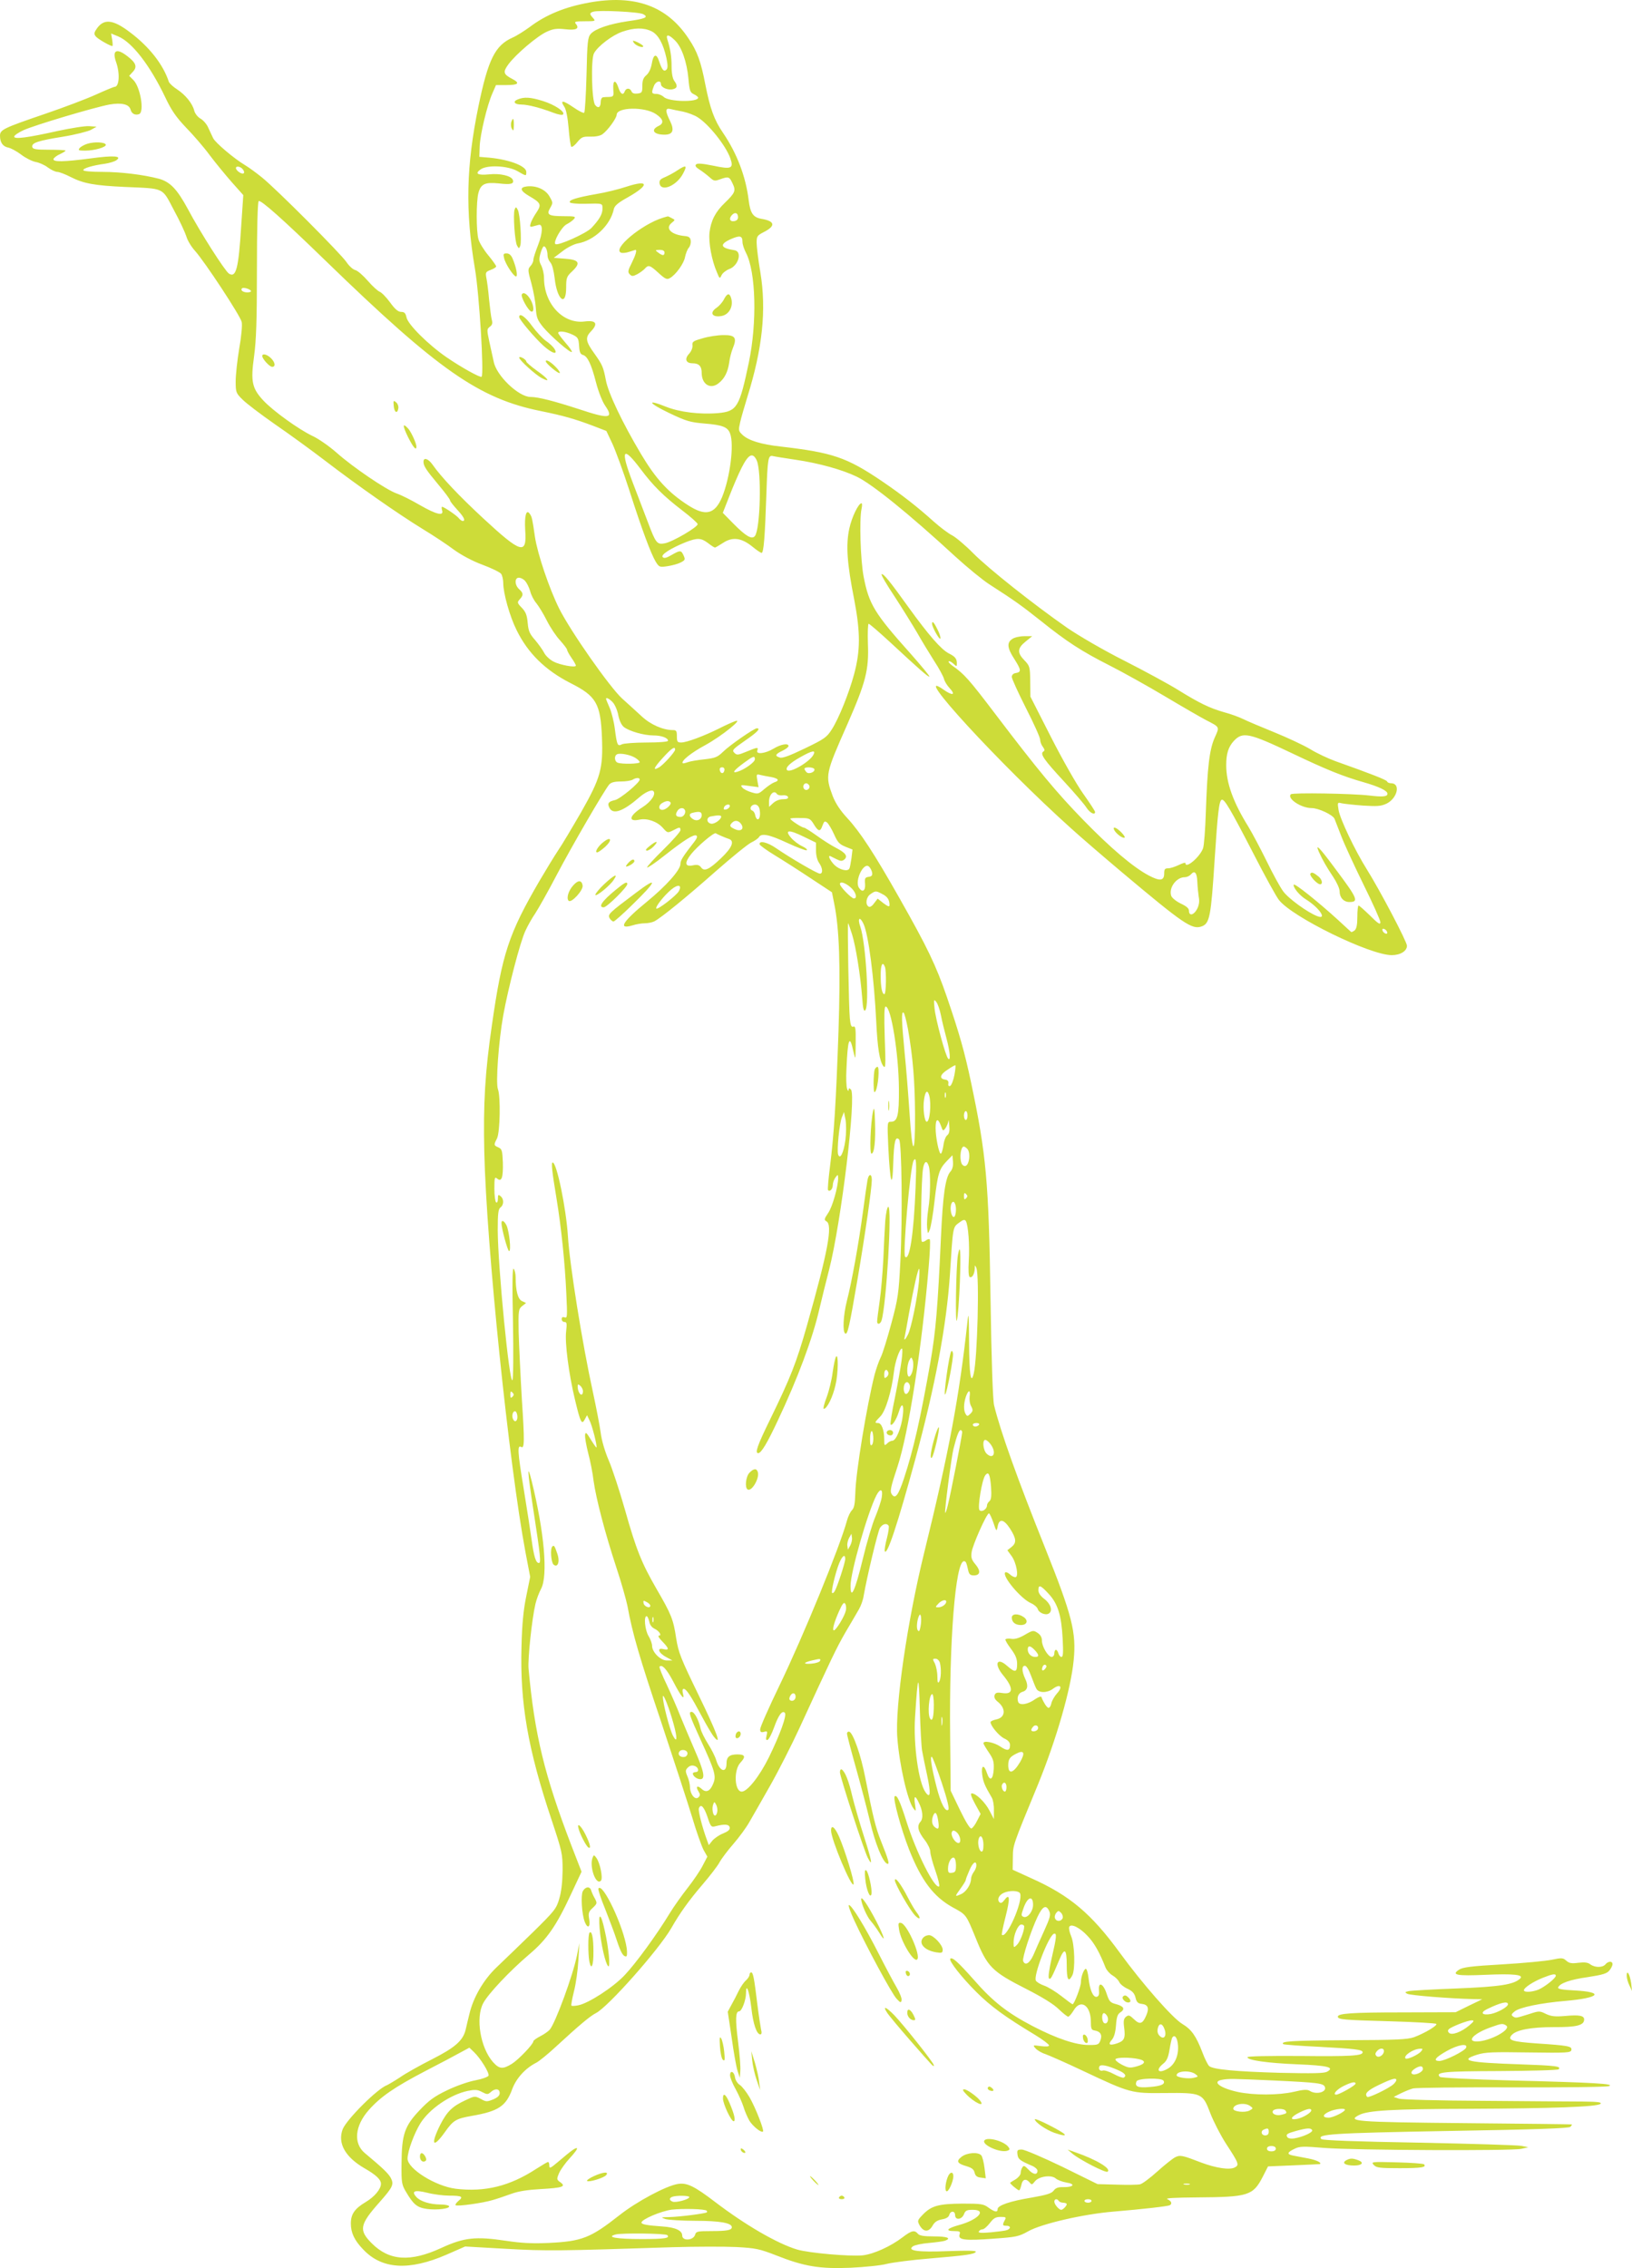 <?xml version="1.0" standalone="no"?>
<!DOCTYPE svg PUBLIC "-//W3C//DTD SVG 20010904//EN"
 "http://www.w3.org/TR/2001/REC-SVG-20010904/DTD/svg10.dtd">
<svg version="1.0" xmlns="http://www.w3.org/2000/svg"
 width="921pt" height="1280pt" viewBox="0 0 921 1280"
 preserveAspectRatio="xMidYMid meet">
<g transform="translate(0,1280) scale(0.1,-0.1)"
fill="#cddc39" stroke="none">
<path d="M3323 12785 c-135 -24 -243 -69 -333 -137 -30 -22 -74 -50 -97 -60
-99 -44 -138 -122 -193 -388 -69 -336 -75 -589 -20 -915 25 -144 52 -596 38
-611 -7 -7 -115 53 -198 110 -103 71 -218 185 -226 225 -5 24 -12 31 -30 31
-17 0 -35 15 -63 54 -22 30 -49 57 -59 60 -10 4 -40 31 -66 61 -26 30 -58 58
-71 61 -13 3 -35 23 -49 44 -30 46 -396 413 -478 479 -31 25 -73 56 -95 69
-62 37 -167 126 -180 152 -7 14 -19 41 -28 60 -8 19 -28 42 -44 51 -16 9 -31
29 -35 45 -10 41 -51 90 -97 120 -22 14 -42 33 -46 42 -32 98 -111 199 -221
281 -96 73 -148 77 -188 16 -14 -21 -14 -28 -3 -41 11 -14 81 -54 93 -54 3 0
2 16 -1 36 l-6 35 39 -16 c80 -33 181 -165 267 -345 35 -74 61 -111 117 -170
40 -41 100 -110 133 -155 33 -44 90 -113 125 -153 l65 -73 -12 -177 c-15 -240
-29 -291 -69 -266 -22 14 -162 233 -231 363 -61 113 -100 154 -163 172 -87 23
-216 39 -320 39 -63 0 -108 4 -108 10 0 11 55 27 123 36 26 4 55 13 64 20 34
24 -15 28 -146 10 -152 -20 -214 -21 -209 -3 2 6 18 19 36 27 17 8 32 17 32
20 0 3 -42 5 -92 5 -77 0 -93 3 -96 16 -4 23 32 35 176 58 67 11 137 29 155
38 l32 18 -41 3 c-23 2 -103 -11 -178 -27 -170 -38 -246 -48 -246 -32 0 7 24
23 52 36 63 29 400 129 485 145 69 12 112 2 120 -29 6 -23 26 -33 48 -25 31
12 7 153 -32 192 l-24 24 21 23 c26 28 18 51 -34 90 -59 45 -84 31 -61 -35 23
-64 18 -140 -8 -140 -5 0 -53 -20 -106 -44 -53 -24 -182 -73 -288 -109 -234
-80 -253 -89 -253 -123 0 -38 16 -61 47 -67 15 -3 48 -21 73 -40 25 -19 61
-37 81 -41 19 -3 51 -17 69 -31 19 -14 43 -25 53 -25 11 0 45 -13 76 -29 73
-37 134 -48 306 -56 227 -10 208 -1 276 -130 33 -60 64 -128 71 -150 6 -22 28
-58 48 -80 55 -61 257 -368 264 -402 4 -17 -2 -84 -14 -150 -11 -66 -20 -149
-20 -185 0 -61 2 -67 38 -102 20 -21 102 -83 182 -139 80 -55 208 -148 285
-207 184 -141 413 -301 550 -385 61 -37 141 -90 178 -118 42 -30 103 -63 160
-84 51 -19 98 -42 105 -51 6 -8 12 -32 12 -52 0 -58 37 -189 75 -265 64 -131
162 -227 305 -300 145 -73 169 -115 177 -305 7 -177 -7 -229 -118 -424 -51
-88 -109 -186 -130 -216 -20 -30 -67 -107 -104 -170 -174 -299 -211 -410 -269
-815 -39 -267 -49 -442 -43 -714 12 -530 139 -1764 233 -2263 l26 -136 -22
-109 c-16 -77 -24 -158 -27 -285 -9 -319 36 -578 170 -978 59 -178 62 -189 62
-285 -1 -67 -7 -120 -19 -160 -16 -56 -27 -69 -150 -190 -73 -71 -164 -159
-202 -195 -75 -71 -133 -171 -155 -265 -7 -27 -16 -67 -21 -88 -15 -62 -59
-101 -191 -168 -67 -34 -148 -79 -179 -101 -32 -21 -66 -41 -75 -45 -54 -20
-227 -193 -249 -248 -30 -79 14 -157 122 -220 65 -37 94 -64 94 -88 0 -30 -37
-74 -86 -103 -62 -37 -84 -68 -84 -121 0 -53 20 -95 69 -146 106 -113 259
-122 471 -30 l105 46 230 -13 c226 -13 303 -12 940 9 132 4 294 4 360 1 109
-6 130 -10 225 -47 159 -63 246 -77 420 -70 80 4 172 13 205 22 33 8 140 22
238 30 212 18 255 24 264 38 4 7 -45 8 -155 4 -173 -7 -235 2 -200 27 10 7 51
16 91 19 41 4 81 9 91 13 37 14 11 24 -63 24 -58 0 -82 4 -91 15 -19 22 -35
19 -85 -19 -69 -53 -165 -96 -227 -103 -72 -7 -302 13 -370 33 -112 34 -290
137 -462 268 -118 90 -159 110 -210 102 -66 -10 -234 -100 -331 -177 -163
-128 -210 -147 -401 -156 -89 -4 -150 -1 -237 12 -173 26 -238 19 -366 -40
-176 -81 -294 -73 -393 26 -74 74 -69 105 43 231 76 86 83 101 65 137 -14 26
-45 56 -147 141 -66 55 -57 154 23 244 66 74 142 127 318 219 80 41 168 88
197 104 l52 28 26 -25 c36 -34 88 -118 82 -133 -3 -7 -36 -19 -73 -26 -39 -7
-108 -31 -160 -56 -73 -35 -103 -57 -157 -114 -84 -89 -100 -136 -101 -301 -1
-108 1 -118 26 -160 42 -71 62 -87 117 -95 57 -8 134 2 125 16 -3 5 -24 9 -47
9 -59 0 -114 17 -137 42 -31 34 -10 42 62 24 35 -9 91 -16 124 -16 71 0 81 -6
51 -30 -12 -10 -19 -21 -16 -24 8 -8 153 12 209 29 25 7 72 23 105 35 40 15
94 23 166 27 123 7 145 14 112 38 -22 15 -22 18 -8 52 9 20 36 58 61 85 25 27
44 52 40 55 -6 6 -30 -11 -105 -75 -45 -38 -51 -41 -51 -23 0 12 -3 21 -7 21
-4 0 -34 -18 -67 -39 -150 -98 -291 -132 -455 -112 -115 15 -271 113 -271 170
0 41 37 142 73 200 51 81 168 161 266 182 41 8 55 8 81 -6 29 -15 33 -15 49
-1 25 23 51 20 51 -5 0 -14 -11 -25 -37 -36 -35 -14 -40 -14 -70 3 -33 17 -34
17 -85 -7 -76 -35 -105 -64 -144 -140 -56 -113 -41 -136 27 -40 47 66 61 75
151 91 151 26 194 55 229 152 23 61 74 117 135 148 16 8 68 50 116 95 127 117
189 169 221 185 68 34 355 358 425 479 49 86 100 157 177 247 42 49 85 105 95
124 10 19 45 66 79 105 33 38 74 94 91 125 18 30 70 123 117 205 47 83 120
227 163 320 183 398 210 455 262 545 31 52 65 111 76 130 11 19 23 53 26 75
19 109 80 363 92 383 15 23 38 29 49 12 3 -5 -1 -37 -10 -71 -9 -33 -14 -66
-12 -72 12 -31 73 154 172 517 112 411 177 758 196 1046 17 270 16 264 51 290
24 18 32 20 39 9 13 -22 22 -137 16 -226 -3 -50 -1 -86 5 -89 13 -8 27 15 29
46 0 23 1 23 9 5 18 -43 6 -511 -15 -597 -16 -64 -25 -5 -26 175 -1 167 -3
182 -10 112 -45 -414 -104 -731 -243 -1295 -95 -385 -166 -870 -152 -1046 11
-150 58 -357 91 -399 14 -19 15 -17 9 22 -8 49 0 55 19 15 25 -48 29 -93 11
-113 -21 -23 -13 -55 26 -104 16 -21 30 -50 30 -64 0 -14 13 -63 29 -108 16
-46 25 -85 21 -88 -25 -16 -129 191 -184 365 -37 117 -55 155 -67 143 -11 -11
36 -184 81 -299 70 -177 139 -268 248 -328 76 -41 74 -40 127 -169 67 -167 92
-192 289 -292 90 -46 153 -85 181 -113 24 -23 48 -42 53 -42 6 0 19 16 31 35
38 66 95 31 97 -59 0 -44 3 -51 21 -54 33 -5 45 -25 33 -56 -9 -24 -14 -26
-65 -26 -73 0 -181 36 -316 106 -144 75 -227 140 -334 263 -88 99 -121 129
-132 118 -10 -11 63 -104 146 -187 82 -82 163 -141 334 -244 42 -26 77 -52 77
-58 0 -7 -16 -8 -47 -4 -45 6 -46 6 -28 -14 9 -10 34 -25 54 -31 20 -7 116
-49 213 -95 267 -126 273 -127 460 -125 211 2 215 0 258 -113 18 -47 58 -125
89 -173 73 -112 76 -120 49 -134 -28 -15 -104 -4 -187 27 -109 42 -121 45
-150 30 -15 -8 -60 -44 -100 -80 -41 -37 -84 -69 -97 -72 -12 -3 -71 -4 -131
-2 l-109 3 -199 98 c-110 53 -213 97 -228 97 -25 0 -28 -3 -25 -27 3 -27 13
-35 83 -65 17 -7 30 -20 30 -27 0 -26 -24 -23 -50 5 -22 23 -28 26 -35 14 -6
-8 -10 -23 -10 -32 0 -10 -12 -25 -27 -35 -16 -9 -30 -18 -32 -20 -5 -3 41
-42 50 -43 4 0 9 14 13 30 6 33 26 39 47 14 11 -14 14 -13 29 6 22 29 93 39
118 17 10 -9 37 -19 60 -23 54 -8 41 -27 -17 -26 -30 1 -44 -5 -55 -20 -11
-15 -38 -24 -124 -39 -122 -20 -192 -44 -192 -65 0 -20 -16 -17 -51 8 -28 21
-42 23 -147 23 -135 -1 -175 -12 -223 -61 -32 -33 -33 -36 -19 -62 22 -38 51
-39 72 -3 12 22 27 32 53 37 25 4 39 13 42 25 7 25 33 24 33 -1 0 -30 38 -26
50 5 8 21 16 25 50 25 81 0 31 -56 -78 -86 -69 -19 -80 -34 -26 -34 31 0 35
-3 29 -20 -9 -30 30 -35 190 -23 129 9 144 12 196 41 75 43 313 98 484 112
167 14 306 30 317 36 15 9 8 24 -14 34 -15 6 43 9 167 10 290 2 316 10 371
116 l30 59 145 6 c79 3 145 7 147 7 14 7 -18 23 -66 32 -31 6 -69 13 -84 16
-37 7 -35 18 7 38 30 15 50 15 172 5 169 -13 1053 -17 1108 -5 l40 9 -40 8
c-22 4 -282 12 -579 18 -349 6 -542 13 -549 20 -28 28 54 34 721 46 486 8 676
15 684 23 7 7 10 13 8 14 -3 1 -273 4 -600 7 -626 6 -670 10 -600 46 50 26
190 34 620 35 468 2 725 11 742 28 9 9 -13 12 -102 13 -63 0 -315 2 -560 4
-245 1 -458 7 -475 12 l-30 10 40 20 c22 11 54 24 70 28 17 4 266 7 555 6 308
-1 535 2 550 7 35 13 -76 20 -555 32 -222 6 -394 15 -399 20 -27 27 19 32 337
33 179 1 329 5 333 10 17 17 -17 21 -219 28 -293 10 -345 21 -242 54 48 15 89
16 292 13 217 -3 238 -2 241 14 4 21 -16 25 -197 37 -138 10 -164 18 -141 46
25 30 109 46 240 46 127 -1 170 10 170 43 0 22 -28 27 -105 20 -58 -5 -79 -3
-110 11 -36 18 -39 18 -94 0 -78 -24 -76 -24 -92 -14 -12 8 -10 13 8 28 27 23
146 48 289 60 193 17 220 50 49 59 -63 3 -95 8 -92 16 8 24 67 45 167 59 84
13 108 20 122 37 10 12 18 28 18 36 0 19 -24 18 -40 -1 -16 -19 -59 -19 -85 0
-14 11 -32 13 -67 9 -39 -5 -52 -3 -69 12 -18 16 -25 17 -82 5 -34 -7 -160
-19 -279 -26 -175 -10 -223 -16 -244 -30 -46 -30 -12 -36 147 -29 161 7 220 1
198 -21 -36 -34 -113 -46 -359 -56 -135 -5 -256 -12 -270 -15 -22 -5 -23 -7
-8 -15 16 -9 243 -27 373 -30 l50 -1 -75 -36 -75 -37 -300 -1 c-286 0 -365 -6
-365 -24 0 -16 31 -19 289 -26 144 -4 264 -11 267 -15 6 -10 -67 -53 -126 -75
-38 -13 -99 -16 -387 -17 -308 -2 -368 -6 -351 -22 3 -3 92 -10 199 -15 205
-11 249 -16 249 -31 0 -20 -68 -24 -352 -21 -184 1 -298 -1 -298 -7 0 -17 112
-33 282 -40 172 -7 212 -17 167 -42 -18 -9 -81 -10 -264 -6 -250 7 -379 19
-401 38 -7 6 -25 41 -39 79 -35 91 -61 128 -113 159 -55 33 -226 228 -352 401
-161 221 -283 324 -500 421 l-105 48 1 68 c1 72 -4 60 143 416 103 253 184
534 200 696 16 159 -8 253 -161 636 -155 387 -251 654 -288 805 -7 28 -15 256
-20 600 -10 663 -24 815 -110 1222 -37 175 -66 276 -136 481 -62 180 -110 280
-267 557 -144 255 -223 375 -295 453 -40 43 -66 83 -82 123 -44 119 -43 124
83 409 103 235 121 304 115 452 -2 62 0 113 4 113 5 0 58 -46 119 -102 166
-154 219 -201 224 -196 3 2 -45 60 -106 129 -204 228 -235 279 -265 434 -18
94 -25 323 -12 383 4 17 4 32 0 32 -17 0 -55 -78 -69 -143 -20 -93 -13 -196
28 -402 35 -185 35 -285 -1 -420 -29 -107 -86 -249 -125 -310 -29 -46 -42 -55
-152 -108 -85 -41 -127 -57 -142 -52 -30 9 -26 19 14 38 19 9 35 21 35 27 0
18 -44 10 -85 -15 -46 -28 -101 -34 -91 -10 7 20 1 19 -62 -7 -48 -20 -54 -20
-68 -6 -14 14 -9 20 60 68 70 48 91 70 67 70 -15 0 -154 -96 -191 -133 -31
-30 -44 -35 -105 -42 -38 -4 -80 -11 -93 -16 -14 -5 -26 -8 -29 -6 -11 12 47
59 127 102 93 51 222 155 168 135 -14 -5 -55 -23 -90 -41 -84 -42 -183 -79
-213 -79 -22 0 -25 4 -25 35 0 30 -3 35 -23 35 -55 0 -126 31 -176 78 -28 26
-78 71 -110 100 -70 64 -291 379 -356 509 -55 111 -121 305 -136 403 -15 104
-17 113 -29 130 -20 30 -31 -11 -26 -92 10 -141 -21 -133 -237 67 -137 127
-238 234 -286 303 -24 34 -51 43 -51 16 0 -23 13 -44 84 -129 37 -44 66 -83
66 -89 0 -5 18 -28 40 -52 39 -42 49 -64 31 -64 -5 0 -15 7 -22 16 -14 17 -84
64 -94 64 -4 0 -3 -9 0 -20 11 -34 -32 -24 -126 30 -48 28 -106 57 -130 65
-60 21 -248 149 -339 230 -41 36 -102 79 -135 94 -78 37 -223 141 -279 201
-64 69 -72 107 -52 250 12 89 16 199 16 492 0 229 4 379 10 383 12 8 134 -100
380 -339 633 -614 864 -776 1213 -846 127 -26 190 -44 291 -82 l78 -30 34 -72
c18 -39 61 -156 95 -261 73 -228 122 -358 149 -404 20 -32 22 -33 68 -26 26 4
59 13 74 21 25 13 26 17 16 39 -14 31 -19 31 -68 3 -29 -17 -42 -20 -50 -12
-13 13 45 50 129 84 67 26 87 25 127 -5 18 -14 35 -25 39 -25 3 0 23 12 45 26
54 36 104 29 165 -20 24 -20 48 -36 53 -36 12 0 19 92 27 330 7 207 10 223 38
216 12 -3 71 -12 130 -21 128 -19 259 -55 342 -95 87 -42 292 -207 560 -454
65 -59 150 -129 189 -154 146 -94 179 -118 289 -205 147 -118 230 -172 390
-253 73 -37 213 -115 312 -174 99 -59 203 -119 230 -133 81 -42 78 -37 50
-100 -30 -68 -41 -164 -50 -420 -3 -97 -10 -190 -16 -205 -19 -50 -99 -117
-99 -83 0 5 -17 0 -37 -10 -21 -10 -48 -19 -60 -19 -19 0 -23 -5 -23 -29 0
-42 -24 -45 -88 -11 -88 47 -214 154 -367 311 -152 156 -256 281 -499 601
-148 195 -175 225 -241 271 -15 11 -24 21 -21 25 3 3 15 -3 26 -13 19 -18 20
-17 20 1 0 27 -10 39 -46 57 -43 22 -114 104 -224 256 -109 152 -146 198 -155
190 -3 -4 30 -60 74 -126 43 -66 100 -158 127 -204 26 -46 70 -118 96 -159 27
-41 51 -86 55 -100 3 -14 17 -37 31 -52 38 -41 18 -46 -33 -10 -197 139 320
-424 720 -783 55 -50 183 -160 285 -246 351 -295 397 -326 451 -307 46 16 53
55 74 381 17 262 25 329 40 334 15 4 48 -51 177 -301 65 -127 130 -245 145
-264 73 -96 514 -312 637 -312 49 0 86 23 86 53 0 23 -153 314 -227 432 -66
105 -151 284 -159 334 -7 43 -6 44 17 38 13 -3 67 -9 120 -13 81 -5 102 -4
134 11 61 30 81 115 25 115 -10 0 -20 4 -22 10 -3 9 -96 45 -290 114 -42 15
-108 46 -145 69 -37 22 -129 65 -203 95 -74 30 -152 63 -174 74 -22 11 -71 29
-109 39 -80 23 -137 50 -261 127 -50 31 -184 104 -300 163 -121 61 -258 141
-325 187 -189 132 -440 331 -528 419 -44 45 -99 91 -120 102 -22 11 -68 46
-104 78 -91 82 -178 150 -291 227 -201 136 -280 162 -573 196 -109 12 -181 34
-215 66 -23 22 -23 26 -13 71 6 27 25 91 41 144 85 272 108 490 73 702 -12 70
-21 145 -21 167 0 36 3 41 40 60 69 35 64 62 -13 75 -47 8 -63 32 -72 105 -16
133 -66 264 -144 379 -51 74 -74 139 -101 276 -24 125 -45 185 -94 257 -122
185 -304 250 -563 203z m307 -65 c32 -17 13 -26 -89 -40 -101 -15 -181 -42
-207 -71 -17 -19 -20 -44 -24 -230 -3 -114 -9 -211 -13 -215 -4 -4 -32 10 -62
31 -60 41 -76 41 -50 2 10 -15 19 -61 24 -121 4 -53 11 -100 15 -104 4 -4 20
8 34 26 24 29 32 32 73 31 28 -1 55 4 68 13 30 21 80 90 81 110 0 44 159 47
222 4 42 -28 47 -52 14 -67 -46 -22 -27 -49 34 -49 47 0 57 24 32 76 -29 58
-28 76 1 69 12 -3 44 -10 72 -15 27 -6 64 -20 81 -31 62 -38 159 -159 185
-231 21 -59 7 -65 -96 -43 -60 12 -89 15 -97 7 -7 -7 -1 -16 18 -28 16 -10 41
-29 57 -43 25 -23 30 -24 60 -13 48 17 53 16 71 -23 20 -41 15 -53 -44 -110
-53 -51 -78 -100 -86 -167 -6 -56 12 -157 42 -225 15 -37 16 -37 26 -16 6 13
26 28 44 35 52 19 74 99 29 106 -80 12 -87 33 -20 63 51 22 65 19 65 -16 0
-14 9 -41 20 -62 56 -108 63 -393 16 -618 -53 -253 -67 -276 -172 -286 -102
-9 -219 5 -296 36 -112 45 -100 21 17 -35 98 -47 120 -53 201 -60 101 -8 131
-20 144 -56 24 -62 0 -249 -45 -359 -41 -97 -93 -110 -192 -46 -112 72 -182
149 -265 288 -105 176 -186 346 -199 418 -14 74 -20 87 -64 149 -50 69 -54 91
-20 126 42 44 29 64 -35 56 -122 -16 -230 99 -230 246 0 22 -7 52 -15 69 -13
23 -14 37 -5 69 6 22 15 40 19 40 11 0 21 -25 21 -53 0 -11 7 -28 16 -38 10
-11 19 -47 24 -88 13 -123 65 -166 65 -54 0 55 3 63 33 91 51 48 41 66 -38 72
l-65 5 49 37 c26 21 65 40 85 44 94 16 186 103 205 194 4 19 24 36 78 66 124
70 121 102 -5 61 -45 -15 -122 -34 -172 -42 -113 -20 -157 -34 -149 -47 3 -5
40 -9 83 -8 104 3 101 3 101 -28 0 -30 -17 -60 -62 -108 -29 -31 -192 -104
-204 -91 -13 12 35 96 63 111 16 8 35 22 42 30 12 14 6 16 -55 16 -89 0 -102
8 -79 47 16 28 16 30 -5 66 -23 39 -75 61 -127 55 -42 -5 -38 -24 11 -53 69
-40 73 -49 44 -93 -14 -20 -29 -48 -33 -61 -6 -20 -4 -23 11 -19 11 3 26 7 34
9 25 7 23 -46 -4 -115 -14 -36 -26 -72 -26 -82 0 -10 -7 -26 -17 -36 -15 -17
-15 -23 6 -98 12 -44 23 -107 25 -140 3 -52 9 -66 41 -106 42 -50 154 -148
162 -140 3 3 -13 26 -36 52 -22 26 -41 51 -41 55 0 14 42 9 80 -9 32 -15 35
-22 38 -64 2 -35 7 -47 22 -51 25 -7 47 -51 74 -157 13 -50 36 -108 51 -129
50 -73 24 -77 -147 -20 -142 46 -230 69 -274 69 -67 0 -194 121 -208 200 -4
19 -15 68 -24 109 -15 70 -15 74 2 87 14 10 17 20 11 41 -4 15 -10 66 -15 113
-4 47 -11 101 -15 120 -6 32 -5 36 24 47 17 6 31 15 31 20 0 4 -20 33 -45 63
-25 30 -50 71 -55 90 -13 46 -13 215 0 262 14 50 37 61 115 53 68 -8 87 -3 79
20 -9 23 -72 38 -135 31 -64 -6 -81 4 -47 28 38 27 153 21 207 -9 52 -30 51
-30 51 -5 0 35 -107 74 -230 82 l-35 3 2 60 c3 68 42 232 72 299 l20 46 60 0
c66 0 77 11 33 34 -52 27 -55 39 -23 83 41 56 165 162 219 185 35 16 56 18
102 13 61 -7 82 3 60 30 -11 13 -4 15 50 15 61 0 62 1 47 18 -21 23 -21 29 1
36 32 10 259 -1 282 -14z m46 -96 c38 -18 67 -70 85 -152 8 -39 8 -57 0 -65
-14 -14 -25 -2 -41 46 -15 48 -33 43 -42 -14 -5 -27 -16 -51 -30 -63 -17 -14
-23 -29 -23 -60 0 -37 -2 -41 -28 -44 -18 -2 -29 2 -33 12 -8 20 -30 21 -38 1
-9 -25 -24 -17 -36 20 -16 48 -32 44 -29 -7 3 -40 2 -43 -21 -45 -14 0 -31 -1
-37 -2 -7 -1 -13 -12 -13 -25 0 -32 -14 -40 -31 -19 -20 23 -25 259 -7 292 21
40 104 103 160 122 66 23 120 24 164 3z m133 -52 c38 -37 67 -121 76 -215 6
-70 10 -79 31 -89 13 -6 24 -15 24 -19 0 -27 -167 -24 -194 4 -10 9 -28 17
-42 17 -27 0 -29 6 -14 44 10 28 40 36 40 11 0 -19 41 -36 69 -28 24 6 26 20
6 47 -9 12 -15 43 -15 80 0 57 -7 101 -24 154 -10 31 9 28 43 -6z m-2439 -727
c7 -9 10 -19 6 -22 -8 -9 -38 9 -44 25 -5 17 23 15 38 -3z m2795 -271 c0 -12
-8 -20 -22 -22 -25 -4 -31 16 -11 36 17 17 33 10 33 -14z m-2749 -415 c3 -5
-6 -9 -20 -9 -24 0 -41 12 -30 23 7 7 43 -3 50 -14z m2200 -1007 c70 -93 127
-150 235 -233 46 -35 84 -69 86 -76 5 -15 -141 -101 -186 -109 -43 -8 -50 0
-95 120 -19 50 -58 151 -86 225 -71 186 -56 209 46 73z m654 51 c29 -61 21
-390 -10 -428 -17 -21 -51 -1 -123 72 l-58 59 37 94 c20 52 51 125 70 162 38
75 62 87 84 41z m-1306 -682 c9 -10 22 -36 28 -57 5 -21 21 -52 35 -68 13 -16
40 -60 59 -98 19 -38 53 -89 75 -112 21 -24 39 -47 39 -52 0 -5 11 -26 25 -46
14 -20 25 -40 25 -44 0 -13 -89 3 -127 23 -21 11 -44 33 -52 49 -8 16 -31 48
-51 72 -31 35 -38 51 -42 97 -4 44 -11 62 -33 85 -27 28 -27 31 -12 48 22 24
21 35 -3 57 -26 23 -27 65 -2 65 11 0 27 -8 36 -19z m494 -684 c12 -13 26 -45
31 -72 6 -31 18 -56 31 -67 30 -24 114 -48 167 -48 46 0 83 -14 83 -30 0 -6
-50 -10 -121 -10 -66 0 -129 -5 -139 -10 -25 -13 -28 -6 -40 85 -5 42 -19 97
-30 122 -11 25 -20 47 -20 49 0 11 19 1 38 -19z m3832 -287 c195 -93 286 -130
405 -164 87 -25 135 -48 135 -65 0 -17 -28 -19 -103 -10 -91 11 -432 17 -442
7 -24 -23 57 -78 117 -78 38 0 118 -37 129 -60 3 -8 21 -53 39 -100 18 -47 75
-170 126 -274 52 -105 94 -199 94 -210 0 -16 -12 -9 -58 37 -32 31 -61 57 -65
57 -4 0 -7 -29 -7 -64 0 -45 -5 -67 -15 -76 -9 -7 -18 -11 -20 -9 -3 2 -35 32
-72 66 -115 105 -248 211 -252 201 -5 -15 32 -61 70 -84 75 -47 121 -116 63
-94 -55 21 -165 101 -193 141 -17 23 -58 98 -92 168 -34 69 -81 158 -104 196
-85 137 -125 246 -125 347 0 65 12 103 43 137 50 53 85 46 327 -69z m-3480 20
c0 -13 -68 -88 -92 -101 -36 -20 -29 -2 23 55 49 54 69 67 69 46z m780 -30
c-22 -40 -130 -103 -148 -86 -12 13 15 40 74 73 69 39 90 42 74 13z m-1004
-17 c13 -8 24 -19 24 -24 0 -10 -100 -12 -124 -3 -19 7 -21 40 -3 48 19 8 77
-4 103 -21z m674 -8 c0 -16 -60 -59 -99 -70 -33 -10 -20 8 37 50 53 39 62 42
62 20z m-172 -62 c-4 -22 -22 -20 -26 1 -2 10 3 16 13 16 10 0 15 -7 13 -17z
m507 8 c9 -16 -30 -32 -43 -19 -7 7 -12 16 -12 20 0 11 48 10 55 -1z m-242
-46 c41 -8 48 -20 16 -30 -11 -4 -36 -21 -55 -37 -33 -29 -37 -30 -73 -19 -21
6 -45 18 -52 27 -12 15 -9 16 39 9 l53 -7 -7 37 c-6 36 -6 38 17 32 13 -3 41
-9 62 -12z m-743 -14 c0 -18 -111 -110 -140 -116 -37 -8 -44 -19 -30 -45 21
-38 77 -18 167 60 33 29 70 46 80 36 17 -16 -12 -60 -61 -91 -76 -48 -84 -85
-16 -70 42 9 100 -11 131 -47 26 -29 27 -29 57 -14 38 20 42 20 42 1 0 -8 -44
-58 -97 -110 -53 -52 -94 -97 -91 -100 3 -3 48 27 99 68 112 88 165 121 179
112 7 -4 3 -16 -10 -33 -67 -86 -80 -107 -80 -127 0 -34 -79 -123 -190 -214
-137 -112 -165 -158 -81 -133 21 7 53 12 70 12 18 0 42 5 54 11 41 22 182 137
347 283 91 80 181 153 200 162 19 9 39 23 43 30 14 24 58 15 159 -32 54 -25
104 -44 110 -42 7 3 -4 13 -25 23 -20 9 -49 31 -64 49 -37 44 -11 46 74 4 l68
-33 0 -45 c0 -27 7 -55 18 -70 20 -29 22 -60 4 -60 -15 0 -166 88 -246 143
-50 35 -99 46 -94 22 1 -5 39 -33 85 -61 46 -28 137 -86 203 -130 l120 -79 12
-60 c30 -144 37 -356 25 -724 -14 -402 -25 -579 -48 -764 -9 -70 -14 -130 -11
-133 11 -11 27 7 27 30 0 12 7 31 15 42 14 18 14 18 15 -4 0 -47 -32 -163 -57
-198 -22 -33 -23 -38 -9 -46 36 -20 9 -168 -110 -588 -60 -211 -92 -292 -208
-530 -72 -147 -87 -190 -67 -190 17 0 51 57 110 183 113 239 197 464 235 630
13 56 38 156 55 222 68 265 155 985 123 1017 -9 9 -12 9 -13 -3 0 -8 -4 -6 -8
6 -5 11 -7 63 -4 115 7 170 18 196 39 97 12 -52 12 -52 13 47 1 81 -1 97 -13
93 -11 -5 -16 6 -20 46 -6 56 -14 537 -10 537 2 0 12 -29 23 -64 21 -68 47
-230 57 -360 4 -59 9 -75 17 -67 25 25 3 383 -28 472 -17 48 -3 61 18 16 28
-59 60 -306 72 -552 7 -147 19 -224 40 -251 13 -17 14 3 8 159 -4 128 -3 177
5 177 31 0 74 -269 75 -465 1 -150 -8 -185 -45 -185 -21 0 -21 -2 -15 -142 10
-204 23 -247 28 -93 4 124 12 156 33 135 15 -15 20 -443 7 -690 -9 -179 -13
-208 -51 -349 -23 -85 -49 -170 -60 -191 -10 -20 -25 -63 -34 -96 -44 -174
-107 -554 -109 -669 -2 -60 -6 -84 -19 -97 -9 -9 -22 -35 -28 -58 -39 -146
-245 -649 -381 -931 -60 -124 -109 -235 -109 -247 0 -16 5 -19 21 -15 20 6 21
3 15 -21 -5 -21 -3 -27 6 -24 7 3 23 33 36 69 25 70 46 99 61 84 13 -13 -26
-121 -90 -252 -53 -107 -121 -193 -153 -193 -41 0 -47 122 -7 164 31 33 26 46
-17 46 -45 0 -62 -14 -62 -51 0 -58 -39 -45 -58 18 -6 21 -27 62 -46 92 -19
30 -38 68 -42 85 -10 49 -35 96 -51 96 -19 0 -13 -17 52 -160 80 -174 88 -203
70 -245 -17 -43 -40 -53 -65 -30 -25 23 -36 14 -18 -14 10 -16 10 -23 0 -33
-18 -18 -46 14 -48 55 0 17 -7 47 -15 64 -12 29 -11 35 3 49 10 10 23 14 37 9
24 -7 29 -35 6 -35 -8 0 -15 -4 -15 -8 0 -14 23 -32 42 -32 30 0 22 43 -33
168 -28 64 -64 151 -81 192 -16 41 -50 119 -75 173 -26 53 -44 100 -41 102 14
15 41 -14 78 -85 43 -83 66 -111 54 -66 -4 16 -2 26 4 26 15 0 40 -38 101
-152 28 -53 60 -107 71 -120 45 -54 16 24 -90 242 -98 202 -111 234 -124 315
-16 108 -28 136 -111 279 -84 146 -114 219 -179 450 -30 105 -71 230 -91 276
-21 49 -40 113 -45 155 -5 38 -25 142 -44 230 -60 274 -131 718 -141 880 -10
157 -63 415 -86 415 -9 0 -4 -48 22 -205 26 -158 47 -357 55 -533 6 -130 6
-142 -9 -136 -12 4 -17 1 -17 -10 0 -9 7 -16 16 -16 13 0 14 -9 9 -53 -8 -63
15 -241 50 -386 31 -129 38 -143 55 -111 l13 24 13 -27 c15 -27 46 -149 40
-155 -2 -1 -16 19 -32 45 -24 39 -29 44 -32 27 -2 -12 6 -58 17 -102 12 -44
26 -115 31 -159 14 -100 65 -296 129 -490 28 -84 55 -181 62 -215 28 -155 68
-291 190 -654 71 -214 150 -456 175 -538 24 -82 54 -165 65 -186 l21 -37 -26
-50 c-14 -28 -52 -84 -85 -126 -32 -41 -78 -105 -101 -143 -72 -119 -192 -284
-255 -350 -65 -69 -204 -159 -262 -170 -19 -4 -36 -4 -38 -2 -3 3 4 39 14 80
11 42 22 120 25 174 l6 99 -14 -70 c-22 -110 -122 -383 -154 -419 -9 -10 -34
-27 -54 -37 -21 -11 -38 -23 -38 -28 0 -16 -83 -103 -121 -127 -52 -32 -71
-30 -107 10 -71 81 -99 249 -55 332 28 53 150 182 258 274 102 86 155 163 238
342 l59 126 -57 147 c-152 396 -208 627 -242 998 -5 58 19 282 39 367 6 25 20
63 32 85 39 76 18 317 -53 606 -27 108 -25 62 8 -154 42 -272 45 -307 32 -307
-17 0 -28 37 -41 132 -6 45 -27 179 -46 296 -33 200 -35 240 -13 227 19 -12
20 29 4 271 -8 137 -16 307 -18 377 -2 122 -1 130 20 147 l22 17 -23 11 c-23
10 -36 57 -36 136 0 17 -5 38 -11 46 -7 11 -9 -78 -4 -300 3 -176 2 -321 -3
-328 -17 -25 -82 638 -83 846 0 94 3 118 15 128 20 14 21 48 1 64 -13 11 -15
8 -15 -14 0 -16 -4 -25 -10 -21 -5 3 -10 38 -10 77 0 63 2 69 16 57 25 -21 34
6 32 91 -3 67 -5 76 -25 85 -27 12 -27 14 -8 51 17 34 21 236 5 278 -13 34 4
271 30 416 28 154 95 413 125 477 13 29 38 73 56 99 17 26 72 123 121 217 86
164 266 473 296 510 11 12 30 17 66 17 28 0 58 5 66 10 19 12 40 13 40 1z
m956 -32 c10 -17 -13 -36 -27 -22 -12 12 -4 33 11 33 5 0 12 -5 16 -11z m-181
-50 c4 -5 18 -9 33 -7 14 2 27 -3 29 -9 3 -9 -6 -13 -28 -13 -20 0 -42 -9 -56
-22 l-23 -21 0 29 c0 42 29 69 45 43z m-602 -46 c11 -10 -24 -43 -45 -43 -23
0 -24 26 0 39 20 12 36 14 45 4z m335 -25 c-3 -7 -12 -14 -21 -16 -12 -2 -15
1 -11 12 7 19 38 22 32 4z m168 -12 c7 -31 2 -62 -11 -59 -6 1 -11 12 -13 23
-2 12 -10 24 -17 26 -19 8 -7 34 16 34 11 0 21 -9 25 -24z m-422 -5 c10 -15
-5 -41 -23 -41 -25 0 -32 10 -20 31 10 20 34 25 43 10z m96 -31 c0 -24 -26
-37 -48 -23 -23 14 -26 31 -5 36 40 10 53 7 53 -13z m110 -8 c0 -17 -39 -44
-57 -40 -27 5 -28 36 -1 41 40 8 58 7 58 -1z m520 -39 c27 -46 39 -49 51 -13
10 26 13 29 27 18 8 -7 26 -37 39 -66 20 -45 30 -56 64 -70 l40 -16 -6 -50
c-4 -28 -9 -54 -12 -58 -10 -18 -56 -6 -84 21 -26 27 -40 58 -21 49 4 -2 19
-10 34 -17 22 -11 30 -11 42 -2 23 19 8 39 -47 67 -27 14 -77 46 -110 70 -34
24 -65 44 -71 44 -11 0 -76 42 -76 50 0 3 25 5 55 4 51 0 57 -3 75 -31z m-406
-5 c17 -27 -4 -42 -37 -27 -30 14 -32 20 -15 37 16 16 38 12 52 -10z m-114
-65 c14 -6 33 -14 43 -17 34 -11 19 -49 -43 -108 -69 -66 -96 -78 -114 -52
-10 13 -21 16 -45 11 -46 -10 -50 14 -10 64 34 43 127 122 138 117 3 -2 17 -9
31 -15z m852 -208 c2 -15 -3 -21 -20 -23 -20 -3 -23 -8 -20 -40 3 -40 -16 -51
-35 -21 -25 40 28 148 58 118 8 -8 15 -23 17 -34z m1835 -51 c1 -27 5 -65 8
-85 5 -25 2 -46 -9 -68 -18 -35 -46 -42 -46 -11 0 14 -14 26 -46 41 -25 12
-49 31 -54 43 -16 45 28 106 76 106 12 0 27 7 34 15 22 26 35 11 37 -41z
m-1958 -30 c30 -25 42 -64 20 -64 -14 0 -79 67 -79 81 0 17 28 9 59 -17z
m-968 -23 c-14 -25 -119 -106 -127 -98 -8 8 43 73 85 108 38 31 61 26 42 -10z
m1148 -16 c29 -14 41 -33 41 -62 0 -12 -8 -9 -34 10 l-33 26 -20 -26 c-11 -16
-24 -24 -31 -19 -20 12 -14 54 10 70 28 20 32 20 67 1z m2849 -214 c3 -8 -1
-12 -9 -9 -7 2 -15 10 -17 17 -3 8 1 12 9 9 7 -2 15 -10 17 -17z m-2834 -197
c9 -24 7 -154 -3 -154 -13 0 -21 38 -21 108 0 59 11 80 24 46z m316 -273 c6
-31 20 -89 31 -129 21 -78 25 -132 10 -116 -15 14 -71 222 -77 284 -5 50 -4
53 10 36 8 -10 20 -44 26 -75z m-186 -78 c28 -159 39 -295 40 -480 1 -244 -15
-241 -31 4 -7 104 -19 258 -28 344 -17 179 -19 233 -6 225 5 -3 16 -45 25 -93z
m262 -260 c-6 -31 -17 -58 -24 -61 -9 -3 -12 3 -10 14 2 13 -4 20 -19 22 -34
5 -28 29 15 56 20 14 40 25 43 25 3 1 1 -25 -5 -56z m-142 -115 c13 -49 3
-148 -14 -148 -13 0 -23 78 -15 126 7 48 19 57 29 22z m93 -10 c-3 -7 -5 -2
-5 12 0 14 2 19 5 13 2 -7 2 -19 0 -25z m123 -103 c0 -14 -4 -25 -10 -25 -5 0
-10 11 -10 25 0 14 5 25 10 25 6 0 10 -11 10 -25z m-689 -138 c-10 -73 -30
-113 -41 -82 -8 24 7 175 21 210 l12 30 9 -45 c4 -26 4 -74 -1 -113z m575 27
c-9 -6 -19 -32 -22 -58 -4 -25 -10 -46 -15 -46 -10 0 -29 92 -29 145 0 53 13
58 30 13 11 -32 12 -32 26 -14 7 11 15 29 16 40 1 12 3 1 5 -24 3 -32 0 -47
-11 -56z m112 -76 c22 -22 12 -98 -13 -98 -7 0 -16 7 -19 16 -12 32 -4 94 13
94 4 0 12 -5 19 -12z m-94 -129 c-29 -32 -43 -132 -54 -374 -18 -397 -29 -525
-59 -700 -57 -323 -96 -496 -150 -659 -31 -93 -48 -116 -67 -90 -13 17 -9 38
31 158 62 188 138 673 176 1128 7 81 10 151 6 154 -4 4 -13 1 -22 -6 -9 -7
-19 -10 -23 -6 -8 9 -3 355 7 411 7 44 22 50 33 13 10 -37 9 -164 -3 -238 -6
-38 -9 -86 -7 -107 4 -38 4 -38 15 -12 6 15 19 87 27 162 18 156 26 180 69
225 l32 33 3 -36 c2 -25 -3 -43 -14 -56z m-197 -91 c-10 -258 -34 -415 -59
-390 -15 15 29 513 48 543 15 24 17 -4 11 -153z m285 -60 c-9 -9 -12 -7 -12
12 0 19 3 21 12 12 9 -9 9 -15 0 -24z m-57 -63 c0 -21 -5 -40 -11 -42 -13 -4
-24 40 -17 68 9 33 28 15 28 -26z m-209 -407 c-10 -99 -44 -264 -62 -299 -17
-33 -24 -37 -18 -11 2 9 13 69 24 132 28 151 50 250 57 250 3 0 2 -33 -1 -72z
m-98 -445 c-5 -38 -22 -133 -38 -212 -17 -79 -27 -147 -24 -150 9 -9 33 29 46
71 17 58 31 46 23 -19 -8 -70 -38 -143 -59 -143 -8 0 -22 -7 -30 -16 -15 -14
-16 -12 -16 25 0 51 -15 91 -35 91 -21 0 -19 4 13 37 30 30 64 143 77 253 6
55 32 130 45 130 4 0 3 -30 -2 -67z m63 -53 c-3 -18 -12 -35 -19 -38 -16 -5
-16 61 -1 91 12 21 12 21 20 1 4 -12 4 -36 0 -54z m-138 -14 c3 -8 -1 -20 -9
-26 -12 -10 -14 -8 -14 14 0 28 14 35 23 12z m121 -72 c7 -19 -11 -57 -25 -49
-5 4 -9 16 -9 29 0 36 23 50 34 20z m-1844 -35 c0 -11 -4 -19 -9 -19 -10 0
-21 24 -21 47 0 13 3 13 15 3 8 -7 15 -21 15 -31z m-398 -31 c-9 -9 -12 -7
-12 12 0 19 3 21 12 12 9 -9 9 -15 0 -24z m2580 1 c-2 -17 1 -42 9 -55 11 -21
10 -27 -5 -42 -15 -15 -18 -15 -26 -2 -13 20 -12 60 1 99 14 40 27 40 21 0z
m-2552 -115 c0 -26 -17 -33 -26 -9 -8 20 3 48 16 40 5 -3 10 -17 10 -31z
m2605 -44 c-3 -5 -13 -10 -21 -10 -8 0 -14 5 -14 10 0 6 9 10 21 10 11 0 17
-4 14 -10z m-604 -113 c-8 -8 -11 1 -11 29 0 53 14 67 18 19 2 -21 -1 -42 -7
-48z m509 71 c0 -18 -66 -353 -81 -412 -6 -26 -13 -45 -15 -43 -5 5 35 315 47
362 19 75 31 105 40 105 5 0 9 -6 9 -12z m164 -73 c30 -45 11 -82 -25 -49 -23
21 -27 87 -5 78 8 -3 22 -16 30 -29z m-1 -237 c3 -50 1 -70 -9 -79 -8 -6 -14
-17 -14 -24 0 -21 -29 -40 -42 -27 -13 13 14 175 33 198 18 22 26 6 32 -68z
m-617 -57 c-3 -21 -20 -71 -36 -110 -17 -39 -49 -147 -71 -239 -43 -178 -69
-235 -69 -150 0 77 97 414 146 510 22 42 38 36 30 -11z m630 -143 c17 -51 18
-52 24 -23 8 48 35 43 70 -11 36 -57 38 -80 8 -104 l-23 -18 24 -33 c27 -37
42 -119 21 -119 -8 0 -22 7 -32 17 -10 9 -21 13 -25 10 -20 -20 89 -150 146
-174 18 -8 35 -23 38 -34 6 -20 44 -36 62 -24 23 14 11 54 -24 81 -23 17 -35
35 -35 50 0 34 12 30 58 -20 52 -56 72 -121 79 -253 4 -78 3 -103 -7 -103 -6
0 -14 9 -17 20 -3 11 -9 20 -14 20 -5 0 -9 -9 -9 -20 0 -11 -7 -20 -15 -20
-20 0 -55 58 -55 92 0 18 -8 33 -25 44 -23 15 -27 15 -71 -11 -31 -18 -56 -26
-75 -23 -17 3 -32 1 -35 -3 -2 -4 12 -28 31 -53 26 -35 35 -56 35 -86 0 -48
-11 -50 -57 -10 -57 51 -75 11 -23 -52 60 -72 60 -111 -1 -102 -31 5 -40 3
-46 -11 -4 -13 1 -25 19 -39 47 -39 42 -89 -11 -99 -17 -4 -31 -10 -31 -15 0
-21 48 -78 77 -92 22 -10 33 -22 33 -37 0 -33 -15 -36 -56 -8 -34 23 -94 35
-94 18 0 -5 14 -28 31 -53 25 -37 29 -52 27 -94 -4 -60 -22 -70 -38 -22 -17
52 -34 46 -27 -9 6 -41 13 -59 54 -129 7 -11 13 -43 12 -71 l0 -50 -24 46
c-25 49 -77 99 -101 99 -9 0 -4 -17 18 -58 l32 -58 -20 -39 c-10 -21 -25 -41
-32 -43 -8 -2 -32 37 -65 105 l-52 108 -3 310 c-6 535 30 985 78 985 11 0 14
-7 24 -52 5 -22 12 -28 32 -28 36 0 40 25 9 62 -22 26 -26 39 -22 68 5 40 85
220 98 220 4 0 15 -24 25 -52z m-808 -130 l-13 -23 -3 22 c-2 12 3 32 10 45
l13 23 3 -22 c2 -12 -3 -32 -10 -45z m-28 -75 c0 -21 -46 -161 -60 -183 -5 -8
-11 -12 -14 -9 -7 7 19 116 40 168 17 42 34 54 34 24z m-1100 -264 c0 -18 -35
-5 -38 14 -3 16 -1 17 17 7 12 -6 21 -15 21 -21z m1670 23 c0 -15 -24 -32 -44
-32 -18 0 -19 1 -1 20 18 20 45 27 45 12z m-567 -52 c-7 -31 -55 -110 -67
-110 -11 0 1 45 30 110 19 42 27 51 34 40 5 -8 7 -26 3 -40z m422 -88 c-5 -27
-9 -32 -16 -21 -9 13 -3 63 9 84 10 16 14 -24 7 -63z m-1531 28 c3 -19 15 -34
30 -41 27 -13 43 -39 24 -39 -7 0 2 -15 20 -33 39 -40 40 -51 6 -43 -39 10
-28 -22 16 -45 l35 -19 -32 0 c-36 0 -83 47 -83 83 0 12 -9 37 -20 55 -20 32
-28 112 -11 112 5 0 11 -14 15 -30z m23 -2 c-3 -7 -5 -2 -5 12 0 14 2 19 5 13
2 -7 2 -19 0 -25z m2153 -160 c25 -27 25 -38 2 -38 -23 0 -42 19 -42 42 0 24
15 23 40 -4z m-1212 -60 c-3 -7 -24 -14 -49 -16 -49 -4 -47 6 3 18 48 11 50
11 46 -2z m676 -10 c9 -35 7 -91 -4 -108 -7 -11 -10 -3 -10 30 0 25 -7 57 -14
73 -14 25 -13 27 3 27 11 0 21 -10 25 -22z m595 -34 c-14 -18 -24 -11 -15 11
3 9 11 13 16 10 8 -5 7 -11 -1 -21z m-80 -41 c12 -32 25 -65 30 -73 13 -24 61
-24 93 0 42 31 58 12 23 -26 -14 -16 -29 -41 -32 -57 -3 -15 -11 -26 -17 -24
-10 3 -29 34 -39 61 -2 5 -16 0 -33 -11 -42 -31 -90 -39 -98 -17 -9 25 2 51
24 57 29 8 35 34 16 73 -20 43 -21 74 -2 74 9 0 23 -24 35 -57z m-615 -423 c3
-19 16 -81 28 -137 22 -103 19 -135 -8 -98 -40 54 -70 270 -60 425 16 249 21
256 27 45 3 -110 9 -216 13 -235z m-714 305 c0 -17 -17 -28 -30 -20 -7 4 -7
13 0 26 12 21 30 17 30 -6z m-689 -152 c23 -83 21 -114 -4 -66 -18 35 -57 185
-56 218 0 27 35 -61 60 -152z m1469 108 c0 -69 -8 -100 -21 -79 -16 25 -6 138
12 138 5 0 9 -27 9 -59z m47 -113 c-2 -13 -4 -5 -4 17 -1 22 1 32 4 23 2 -10
2 -28 0 -40z m539 -27 c-8 -13 -36 -15 -36 -3 0 4 5 13 12 20 14 14 34 0 24
-17z m-1976 -136 c0 -7 -6 -15 -12 -18 -19 -6 -38 3 -38 18 0 7 6 15 13 18 18
6 37 -3 37 -18z m1877 -48 c-38 -64 -67 -72 -67 -18 0 34 9 47 45 65 44 23 52
5 22 -47z m-442 -118 c31 -93 43 -145 37 -151 -16 -16 -43 35 -67 130 -28 109
-38 175 -26 168 5 -3 30 -69 56 -147z m365 -24 c0 -14 -4 -25 -9 -25 -12 0
-23 29 -15 41 10 18 24 9 24 -16z m-1632 -138 c-2 -12 -7 -22 -13 -22 -12 0
-19 41 -10 63 6 16 7 16 16 -1 6 -10 9 -28 7 -40z m-55 -31 c18 -55 21 -58 46
-51 51 13 75 11 79 -7 2 -13 -8 -22 -37 -34 -23 -9 -50 -28 -61 -41 l-20 -25
-9 25 c-27 72 -52 169 -47 183 11 28 29 9 49 -50z m1301 -17 c8 -48 3 -57 -19
-39 -16 13 -19 37 -9 64 11 27 21 18 28 -25z m112 -76 c16 -22 18 -53 3 -53
-16 0 -38 31 -39 53 0 9 5 17 11 17 7 0 18 -8 25 -17z m144 -64 c0 -28 -4 -39
-12 -37 -14 5 -23 51 -14 74 10 27 26 4 26 -37z m-155 -115 c0 -33 -4 -40 -22
-42 -19 -3 -23 1 -23 23 0 34 18 67 33 62 7 -2 12 -21 12 -43z m115 -1 c0 -10
-7 -27 -15 -37 -8 -11 -15 -28 -15 -38 0 -31 -27 -73 -55 -86 -38 -17 -38 -16
-5 30 16 22 30 44 30 49 0 4 9 28 20 53 19 46 40 61 40 29z m247 -158 c17 -45
-77 -258 -103 -233 -2 3 7 49 21 103 26 102 24 134 -6 94 -13 -17 -21 -21 -29
-13 -14 14 -4 39 23 52 34 16 87 14 94 -3z m73 -64 c0 -37 -31 -76 -53 -68
-15 6 -15 10 -1 49 22 64 54 75 54 19z m91 -35 c10 -20 5 -38 -29 -113 -22
-48 -49 -109 -60 -135 -21 -47 -47 -63 -58 -34 -6 17 43 168 81 249 29 61 49
71 66 33z m76 -40 c-8 -20 -36 -21 -43 -1 -4 8 0 22 7 31 11 13 14 13 27 0 8
-8 12 -22 9 -30z m-217 -47 c0 -28 -25 -90 -42 -105 -17 -16 -18 -16 -18 15 0
43 25 101 44 101 9 0 16 -5 16 -11z m359 -55 c37 -39 67 -93 100 -177 6 -15
24 -35 39 -44 16 -9 33 -26 38 -37 5 -12 26 -29 46 -38 28 -13 40 -26 46 -50
6 -26 14 -34 36 -36 34 -4 42 -23 26 -62 -21 -51 -37 -57 -70 -25 -25 24 -31
26 -46 14 -12 -10 -15 -23 -10 -60 8 -61 1 -76 -41 -90 -42 -14 -52 -6 -28 21
12 14 20 41 23 81 3 45 9 63 23 72 30 19 22 35 -20 47 -36 9 -41 15 -56 60
-19 58 -48 70 -43 18 2 -23 -1 -33 -13 -36 -20 -4 -39 39 -46 106 -3 28 -10
52 -15 52 -11 0 -28 -45 -28 -76 0 -25 -38 -124 -47 -124 -3 0 -31 21 -63 46
-32 25 -76 52 -97 59 -21 7 -42 20 -47 28 -16 26 72 255 102 265 17 5 15 -19
-13 -138 -14 -63 -21 -108 -15 -114 9 -9 16 5 59 107 29 69 41 60 41 -33 0
-81 9 -99 31 -58 18 33 14 175 -6 222 -9 21 -14 44 -11 52 9 22 60 -3 105 -52z
m2641 -223 c0 -14 -61 -62 -97 -78 -37 -15 -83 -17 -83 -4 0 14 51 48 106 70
55 22 74 25 74 12z m-270 -161 c0 -15 -57 -47 -97 -55 -50 -9 -62 8 -20 28 78
38 117 46 117 27z m-2261 -68 c11 -21 -2 -48 -18 -38 -14 9 -15 56 -1 56 5 0
14 -8 19 -18z m2042 -52 c-44 -37 -98 -57 -114 -41 -7 7 -7 14 -1 20 14 14
106 50 129 50 17 0 14 -5 -14 -29z m-1718 -24 c12 -37 -6 -58 -29 -34 -11 11
-14 25 -10 43 8 32 27 28 39 -9z m1927 24 c32 -22 -94 -90 -166 -90 -61 0 -15
47 79 80 61 22 67 23 87 10z m-1852 -113 c4 -57 -18 -107 -57 -130 -53 -31
-73 -10 -26 28 19 15 28 35 35 78 5 31 12 62 15 68 14 22 30 0 33 -44z m1626
-12 c-8 -19 -120 -75 -151 -75 -38 0 -23 20 43 57 63 35 118 44 108 18z m-464
-19 c0 -22 -29 -41 -42 -28 -8 8 -8 15 2 27 16 19 40 20 40 1z m209 -3 c-16
-18 -78 -47 -87 -39 -14 15 43 54 82 55 16 1 17 -1 5 -16z m-1595 -42 c45 -9
42 -27 -7 -41 -40 -11 -48 -10 -86 9 -23 12 -39 26 -36 31 7 11 83 11 129 1z
m-116 -62 c40 -17 52 -32 34 -43 -5 -3 -30 6 -56 20 -26 14 -54 23 -62 20 -16
-6 -28 9 -19 24 7 12 44 5 103 -21z m1722 6 c0 -19 -49 -40 -62 -27 -6 6 -1
16 13 26 29 20 49 21 49 1z m-1284 -29 c18 -14 18 -15 -9 -21 -30 -8 -97 2
-97 14 0 25 74 30 106 7z m-180 -37 c12 -20 -13 -31 -79 -36 -66 -6 -85 3 -73
32 7 18 141 21 152 4z m618 1 c258 -12 285 -16 293 -37 11 -29 -49 -45 -85
-22 -14 9 -36 8 -90 -5 -88 -20 -225 -20 -316 -1 -97 21 -148 57 -93 68 39 8
65 7 291 -3z m696 2 c0 -5 -8 -16 -17 -24 -27 -24 -140 -78 -147 -71 -18 18 1
37 66 68 73 35 98 42 98 27z m-230 -20 c0 -10 -92 -62 -109 -62 -23 0 3 30 42
49 45 22 67 26 67 13z m-595 -126 c18 -13 18 -14 -4 -26 -25 -13 -91 -6 -91
10 0 27 65 38 95 16z m200 -27 c9 -13 6 -16 -25 -23 -29 -7 -56 7 -46 23 9 14
63 14 71 0z m145 2 c0 -13 -46 -41 -80 -48 -44 -8 -37 11 13 36 45 22 67 26
67 12z m190 4 c0 -12 -67 -45 -92 -45 -38 0 -35 18 5 35 31 14 87 20 87 10z
m-430 -125 c0 -13 -7 -20 -20 -20 -22 0 -28 25 -7 33 22 10 27 7 27 -13z m245
10 c7 -12 -52 -39 -101 -47 -19 -3 -34 0 -39 7 -10 16 -2 21 52 36 60 16 80
17 88 4z m-205 -105 c0 -9 -9 -15 -25 -15 -16 0 -25 6 -25 15 0 9 9 15 25 15
16 0 25 -6 25 -15z m-487 -202 c-7 -2 -21 -2 -30 0 -10 3 -4 5 12 5 17 0 24
-2 18 -5z m-2823 -71 c0 -13 -75 -33 -94 -26 -19 7 -21 20 -3 27 21 9 97 8 97
-1z m2085 -22 c3 -5 15 -10 26 -10 10 0 19 -4 19 -8 0 -10 -22 -32 -31 -32
-13 0 -39 31 -39 46 0 16 16 19 25 4z m185 0 c0 -5 -9 -10 -20 -10 -11 0 -20
5 -20 10 0 6 9 10 20 10 11 0 20 -4 20 -10z m-2172 -55 c3 -3 3 -7 1 -9 -7 -7
-157 -26 -212 -27 -48 -1 -50 -1 -22 -11 17 -5 93 -10 170 -10 136 0 205 -12
205 -36 0 -17 -29 -22 -117 -22 -76 0 -85 -2 -90 -20 -9 -33 -73 -38 -73 -5 0
28 -38 46 -111 51 -88 6 -119 12 -119 22 0 18 111 65 171 73 64 7 187 4 197
-6z m1682 -54 c-14 -27 -13 -31 10 -31 24 0 26 -15 4 -24 -10 -4 -51 -9 -92
-13 -56 -5 -73 -3 -68 5 4 7 13 12 21 12 8 0 26 16 41 35 21 28 33 35 61 35
30 0 33 -2 23 -19z m-1904 -84 c17 -17 -16 -22 -144 -22 -143 0 -205 11 -147
26 36 9 281 6 291 -4z"/>
<path d="M2922 12239 c-31 -12 -19 -29 21 -29 36 0 108 -19 179 -46 26 -10 51
-15 55 -10 15 14 -46 55 -113 76 -71 22 -106 24 -142 9z"/>
<path d="M2885 12110 c-3 -11 -2 -28 4 -37 8 -15 10 -11 11 20 0 41 -5 47 -15
17z"/>
<path d="M3820 11837 c-19 -13 -50 -29 -68 -37 -25 -10 -32 -18 -30 -34 7 -52
97 -15 133 55 25 47 18 51 -35 16z"/>
<path d="M2904 11617 c-9 -25 1 -180 14 -203 10 -18 11 -18 18 -1 9 25 -1 180
-14 203 -10 18 -11 18 -18 1z"/>
<path d="M3740 11571 c-119 -37 -287 -177 -235 -197 8 -3 29 -1 46 5 18 6 34
11 35 11 10 0 1 -30 -21 -74 -22 -43 -23 -52 -11 -64 11 -12 18 -12 43 1 16 9
35 23 42 31 20 23 29 20 77 -24 37 -34 48 -39 63 -30 33 17 81 83 87 120 4 19
13 43 21 52 8 9 13 27 11 40 -2 17 -10 24 -33 26 -77 7 -113 43 -75 74 21 17
21 17 1 27 -11 6 -21 11 -23 10 -2 0 -14 -4 -28 -8z m10 -196 c0 -19 -11 -19
-36 0 -18 14 -18 14 9 15 17 0 27 -5 27 -15z"/>
<path d="M2845 11343 c7 -33 54 -103 67 -103 11 0 2 50 -18 98 -9 22 -20 32
-35 32 -18 0 -20 -4 -14 -27z"/>
<path d="M2945 11139 c-8 -12 35 -91 53 -97 18 -6 15 35 -5 69 -19 31 -39 43
-48 28z"/>
<path d="M4085 11110 c-8 -16 -27 -37 -40 -46 -44 -29 -26 -57 28 -47 45 9 69
60 51 107 -9 24 -22 19 -39 -14z"/>
<path d="M2930 11011 c0 -14 89 -119 138 -163 49 -44 84 -53 60 -15 -8 12 -30
32 -48 44 -18 13 -53 50 -77 83 -38 53 -73 77 -73 51z"/>
<path d="M3965 10891 c-53 -15 -60 -19 -57 -41 1 -13 -7 -33 -19 -46 -27 -29
-19 -54 19 -54 36 0 52 -16 52 -55 0 -64 50 -95 96 -57 33 26 51 62 59 115 3
26 13 64 21 83 24 58 13 74 -54 73 -31 0 -84 -8 -117 -18z"/>
<path d="M2930 10782 c0 -14 93 -98 128 -116 52 -27 36 -3 -28 42 -33 24 -60
47 -60 52 0 5 -9 14 -20 20 -11 6 -20 7 -20 2z"/>
<path d="M3080 10761 c0 -12 72 -72 79 -66 2 3 -6 17 -20 31 -29 31 -59 49
-59 35z"/>
<path d="M3579 12556 c13 -16 51 -28 51 -17 0 7 -44 31 -57 31 -3 0 0 -6 6
-14z"/>
<path d="M7443 7993 c20 -45 43 -85 81 -142 20 -30 36 -65 36 -81 0 -35 23
-60 55 -60 55 0 46 20 -79 187 -90 122 -116 148 -93 96z"/>
<path d="M7395 7870 c-7 -11 38 -60 55 -60 16 0 12 25 -7 42 -29 24 -41 29
-48 18z"/>
<path d="M3406 8049 c-31 -24 -52 -59 -36 -59 6 0 27 15 47 33 40 38 31 59
-11 26z"/>
<path d="M3665 8025 c-20 -16 -25 -24 -14 -25 8 0 26 11 39 25 30 32 14 32
-25 0z"/>
<path d="M3545 7930 c-10 -11 -15 -20 -11 -20 14 0 46 21 46 30 0 16 -16 11
-35 -10z"/>
<path d="M3411 7812 c-28 -26 -51 -54 -51 -61 0 -15 83 51 104 85 26 38 3 28
-53 -24z"/>
<path d="M3236 7805 c-28 -30 -41 -74 -27 -88 15 -15 83 59 79 86 -5 31 -25
32 -52 2z"/>
<path d="M3475 7779 c-77 -63 -102 -99 -68 -99 18 0 133 114 133 131 0 17 -15
9 -65 -32z"/>
<path d="M3590 7763 c-153 -115 -161 -122 -150 -144 6 -10 16 -19 22 -19 6 0
53 42 105 93 141 137 150 166 23 70z"/>
<path d="M4936 6764 c-3 -9 -6 -43 -6 -77 1 -49 3 -58 11 -44 15 26 24 137 11
137 -5 0 -13 -7 -16 -16z"/>
<path d="M5013 6560 c0 -25 2 -35 4 -22 2 12 2 32 0 45 -2 12 -4 2 -4 -23z"/>
<path d="M4927 6530 c-14 -65 -21 -240 -9 -240 16 0 24 71 20 180 -2 73 -5 87
-11 60z"/>
<path d="M4896 6143 c-3 -16 -15 -97 -26 -181 -24 -179 -63 -396 -91 -504 -20
-81 -25 -173 -9 -183 13 -8 23 35 70 310 43 253 80 511 80 557 0 36 -17 36
-24 1z"/>
<path d="M4996 5913 c-3 -43 -8 -141 -11 -218 -4 -77 -13 -185 -21 -239 -8
-55 -14 -105 -14 -113 0 -20 18 -16 25 6 27 87 60 641 38 641 -6 0 -13 -34
-17 -77z"/>
<path d="M2830 5898 c0 -30 35 -158 43 -158 13 0 1 109 -14 144 -13 27 -29 35
-29 14z"/>
<path d="M4718 5144 c-5 -7 -13 -46 -19 -88 -5 -42 -21 -106 -34 -141 -14 -36
-21 -65 -16 -65 18 0 51 67 66 134 16 67 17 182 3 160z"/>
<path d="M4230 4490 c-21 -21 -28 -84 -11 -95 24 -14 70 67 57 100 -7 20 -22
19 -46 -5z"/>
<path d="M3117 4073 c-13 -12 -7 -90 7 -102 24 -20 37 17 21 62 -15 44 -19 50
-28 40z"/>
<path d="M4153 3015 c-3 -9 -3 -18 0 -21 9 -9 27 6 27 22 0 19 -19 18 -27 -1z"/>
<path d="M3266 2478 c10 -35 43 -96 54 -103 17 -11 11 19 -16 73 -26 52 -51
72 -38 30z"/>
<path d="M3344 2317 c-19 -51 19 -158 47 -130 13 13 -4 100 -26 130 -13 17
-14 17 -21 0z"/>
<path d="M3289 2128 c-12 -23 -6 -129 11 -173 16 -41 33 -31 25 15 -6 34 -3
43 20 64 25 24 26 26 12 53 -9 15 -18 36 -21 46 -7 24 -33 21 -47 -5z"/>
<path d="M3377 2143 c-3 -5 14 -57 38 -115 23 -59 53 -137 65 -175 24 -72 36
-93 53 -93 6 0 7 17 4 45 -18 125 -137 376 -160 338z"/>
<path d="M3384 1917 c7 -86 32 -196 48 -212 14 -13 3 104 -19 200 -22 102 -37
107 -29 12z"/>
<path d="M3327 1894 c-9 -9 -9 -120 -1 -163 11 -54 24 -22 23 57 0 78 -9 119
-22 106z"/>
<path d="M5007 4724 c-9 -10 2 -24 19 -24 8 0 14 7 14 15 0 15 -21 21 -33 9z"/>
<path d="M5710 3672 c0 -26 20 -42 51 -42 35 0 44 25 16 45 -30 21 -67 20 -67
-3z"/>
<path d="M6337 1533 c-9 -9 12 -33 29 -33 17 0 18 12 2 28 -14 14 -22 15 -31
5z"/>
<path d="M494 11989 c-17 -5 -37 -16 -44 -24 -11 -13 -7 -15 30 -15 54 0 122
20 117 34 -5 14 -63 17 -103 5z"/>
<path d="M1480 10791 c0 -16 41 -61 56 -61 21 0 17 26 -8 50 -22 21 -48 27
-48 11z"/>
<path d="M2222 10509 c3 -37 21 -46 26 -13 2 11 -4 27 -13 34 -15 12 -16 10
-13 -21z"/>
<path d="M2302 10335 c30 -60 48 -81 48 -55 0 18 -30 84 -47 102 -32 35 -32
17 -1 -47z"/>
<path d="M5260 9280 c0 -19 43 -95 47 -83 2 6 -5 30 -17 52 -20 41 -30 50 -30
31z"/>
<path d="M5712 9194 c-31 -21 -28 -51 13 -114 38 -60 40 -73 7 -78 -14 -2 -22
-11 -22 -22 0 -10 36 -89 80 -176 44 -86 80 -166 80 -178 0 -12 7 -30 15 -40
11 -15 12 -22 3 -27 -20 -13 3 -46 117 -169 58 -63 115 -129 126 -147 19 -30
49 -45 49 -25 0 5 -30 51 -67 103 -38 53 -119 196 -183 322 l-115 226 -1 86
c-1 82 -3 88 -33 119 -41 42 -40 68 6 105 l38 31 -45 0 c-25 0 -56 -7 -68 -16z"/>
<path d="M6291 8111 c14 -21 49 -45 56 -37 3 2 -6 16 -20 30 -31 31 -53 35
-36 7z"/>
<path d="M5406 5718 c-11 -63 -16 -406 -6 -368 6 19 13 117 17 218 6 173 2
221 -11 150z"/>
<path d="M5368 5174 c-12 -18 -45 -254 -34 -243 10 10 48 208 44 232 -2 12 -6
17 -10 11z"/>
<path d="M5277 4697 c-23 -75 -32 -135 -18 -122 11 11 46 163 39 171 -3 2 -12
-20 -21 -49z"/>
<path d="M4780 3017 c0 -8 22 -92 49 -188 27 -96 63 -232 80 -304 29 -126 73
-234 98 -242 15 -5 7 22 -35 127 -31 78 -45 137 -88 354 -25 131 -69 256 -91
264 -7 2 -13 -3 -13 -11z"/>
<path d="M4740 2799 c0 -24 135 -439 157 -482 31 -60 22 -14 -21 119 -25 77
-54 179 -66 227 -20 88 -41 140 -60 152 -6 3 -10 -4 -10 -16z"/>
<path d="M4690 2470 c0 -49 117 -328 127 -303 6 15 -49 194 -82 269 -24 55
-45 70 -45 34z"/>
<path d="M4883 2197 c6 -61 28 -115 35 -85 5 26 -17 126 -30 134 -8 5 -9 -10
-5 -49z"/>
<path d="M5050 2190 c0 -21 85 -170 115 -200 29 -29 34 -14 6 21 -10 13 -32
51 -49 84 -37 72 -71 117 -72 95z"/>
<path d="M4860 2084 c0 -25 32 -100 54 -124 12 -14 33 -42 46 -63 42 -70 32
-29 -14 60 -47 90 -85 147 -86 127z"/>
<path d="M4821 1963 c64 -139 211 -413 239 -442 21 -23 25 -24 28 -8 2 10 -10
41 -27 70 -17 29 -63 115 -102 192 -77 152 -153 275 -168 275 -6 0 8 -39 30
-87z"/>
<path d="M5074 1910 c11 -67 83 -186 102 -167 22 21 -57 199 -91 206 -16 3
-17 -2 -11 -39z"/>
<path d="M5212 1868 c-32 -32 3 -74 72 -85 31 -5 36 -3 36 15 0 26 -52 82 -77
82 -10 0 -24 -5 -31 -12z"/>
<path d="M5112 1666 c1 -10 8 -17 13 -17 15 1 12 24 -3 29 -9 3 -13 -2 -10
-12z"/>
<path d="M4230 1657 c0 -8 -9 -22 -20 -32 -12 -10 -30 -37 -41 -59 -11 -23
-29 -58 -41 -79 l-21 -39 22 -146 c11 -81 26 -165 33 -187 l13 -40 3 39 c2 21
-4 96 -13 167 -16 124 -14 169 6 169 15 0 39 64 39 102 0 64 19 12 30 -81 10
-92 30 -151 51 -151 7 0 9 10 4 27 -3 15 -13 79 -21 143 -18 149 -24 180 -35
180 -5 0 -9 -6 -9 -13z"/>
<path d="M9180 1650 c1 -14 7 -38 16 -55 l14 -30 -5 45 c-7 49 -25 80 -25 40z"/>
<path d="M5006 1443 c10 -16 67 -84 127 -153 139 -159 137 -156 137 -144 0 13
-167 223 -223 282 -47 48 -68 56 -41 15z"/>
<path d="M5120 1442 c0 -21 18 -42 37 -42 11 0 10 6 -2 30 -17 33 -35 40 -35
12z"/>
<path d="M6112 1299 c1 -12 9 -24 16 -27 9 -3 13 3 10 19 -1 12 -9 24 -16 27
-9 3 -13 -3 -10 -19z"/>
<path d="M4063 1252 c2 -34 9 -68 16 -75 11 -10 13 -2 8 45 -3 31 -11 65 -17
75 -9 14 -10 5 -7 -45z"/>
<path d="M4245 1173 c3 -29 14 -78 25 -110 l20 -58 -6 46 c-2 26 -14 75 -24
110 l-20 64 5 -52z"/>
<path d="M4120 1089 c0 -12 14 -47 31 -77 17 -31 37 -76 45 -101 7 -25 23 -60
33 -78 20 -32 67 -70 77 -61 7 8 -42 134 -76 193 -17 29 -41 60 -54 69 -14 9
-26 28 -28 43 -4 33 -28 44 -28 12z"/>
<path d="M5575 1020 c-3 -5 1 -13 10 -16 22 -9 29 1 11 15 -10 8 -16 9 -21 1z"/>
<path d="M5453 982 c45 -47 108 -76 79 -37 -16 23 -75 65 -90 65 -12 0 -10 -6
11 -28z"/>
<path d="M4080 958 c0 -30 46 -128 60 -128 13 0 5 38 -23 103 -21 50 -37 61
-37 25z"/>
<path d="M5840 841 c0 -16 62 -59 109 -76 49 -17 70 -19 56 -6 -23 20 -165 92
-165 82z"/>
<path d="M5555 721 c-15 -25 92 -72 131 -57 14 5 14 9 3 23 -28 33 -120 56
-134 34z"/>
<path d="M4180 672 c0 -12 19 -26 26 -19 2 2 -2 10 -11 17 -9 8 -15 8 -15 2z"/>
<path d="M6053 646 c43 -35 185 -108 197 -101 25 16 -63 69 -185 111 l-40 14
28 -24z"/>
<path d="M2370 631 c0 -22 15 -35 30 -26 7 4 7 13 0 26 -14 25 -30 25 -30 0z"/>
<path d="M5426 629 c-32 -25 -24 -38 32 -54 26 -8 38 -17 42 -35 4 -18 14 -26
34 -28 l29 -4 -7 58 c-4 32 -12 64 -18 71 -17 21 -82 16 -112 -8z"/>
<path d="M7596 609 c-25 -15 -4 -29 46 -29 45 0 58 17 23 30 -33 12 -45 12
-69 -1z"/>
<path d="M7753 583 c15 -16 35 -18 146 -18 122 0 154 5 137 22 -4 4 -73 9
-154 11 -143 4 -146 3 -129 -15z"/>
<path d="M3351 520 c-24 -11 -41 -23 -38 -27 9 -9 95 17 108 33 17 21 -17 18
-70 -6z"/>
<path d="M5352 523 c-15 -30 -22 -82 -11 -88 11 -7 39 54 39 85 0 25 -16 26
-28 3z"/>
<path d="M4590 495 c13 -14 26 -25 28 -25 3 0 -5 11 -18 25 -13 14 -26 25 -28
25 -3 0 5 -11 18 -25z"/>
<path d="M4735 400 c-3 -5 3 -10 15 -10 12 0 18 5 15 10 -3 6 -10 10 -15 10
-5 0 -12 -4 -15 -10z"/>
</g>
</svg>
